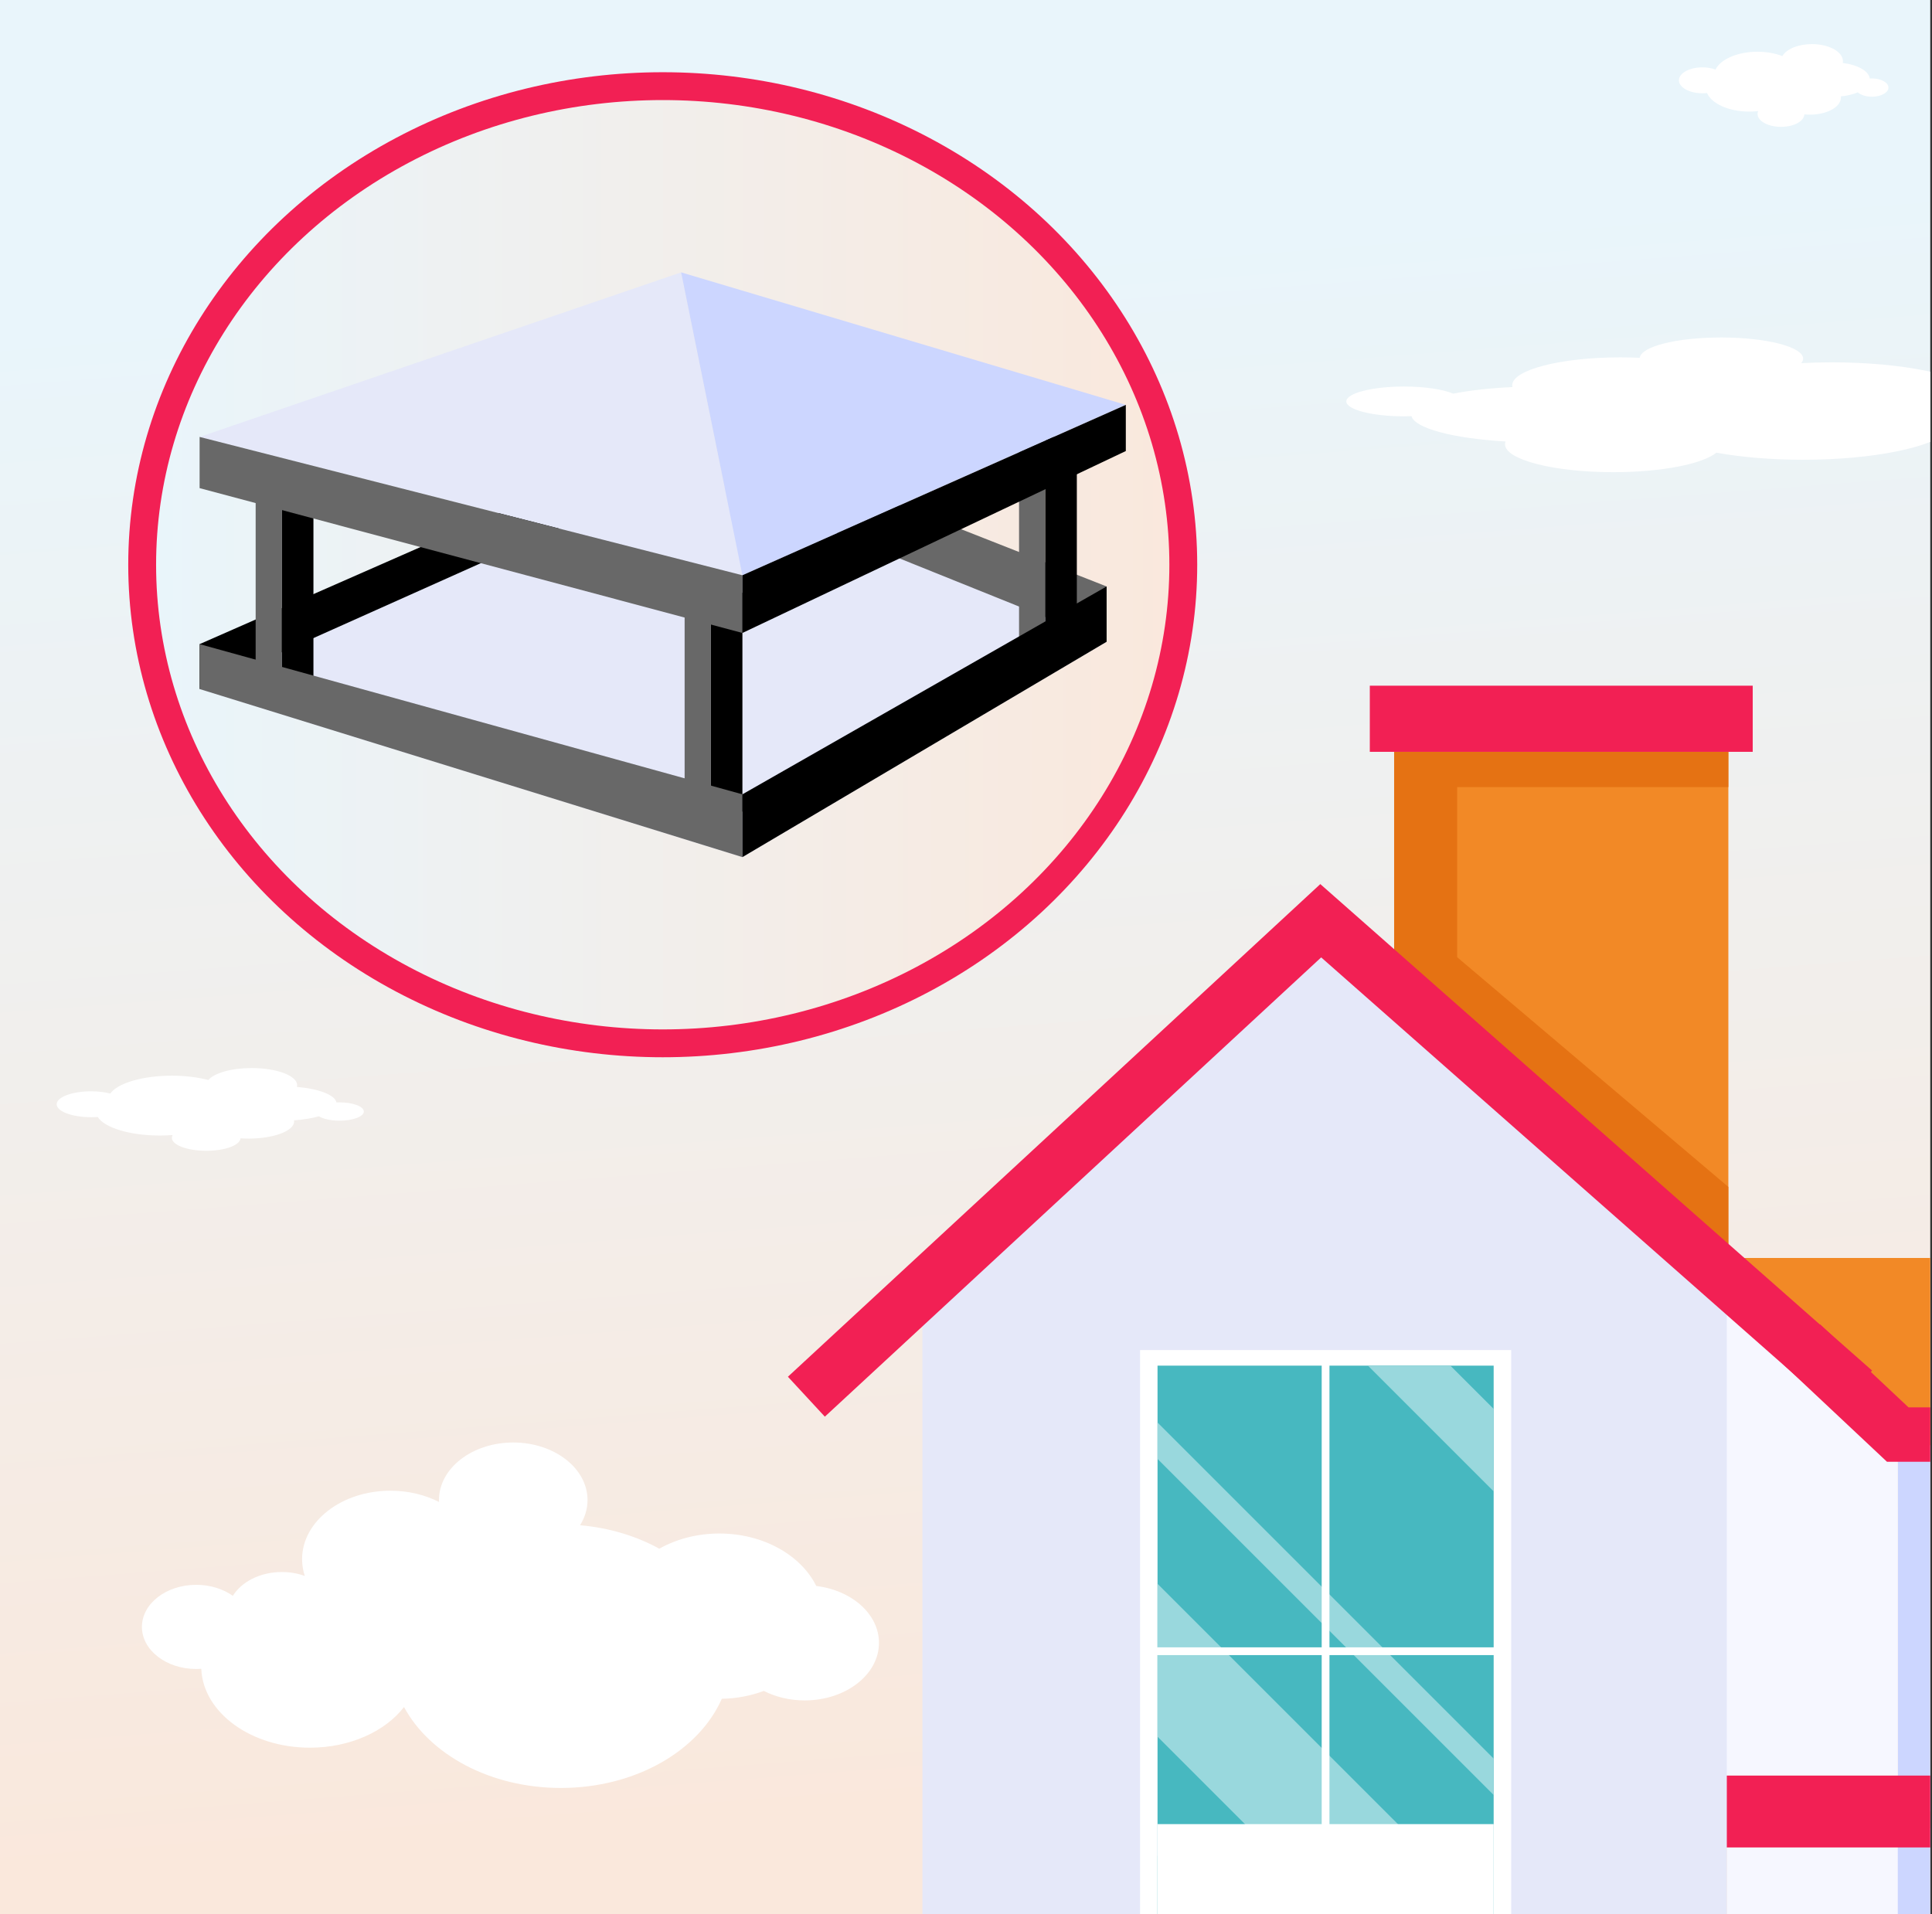 <?xml version="1.0" encoding="UTF-8"?>
<svg id="main_group" data-name="main group" xmlns="http://www.w3.org/2000/svg" xmlns:xlink="http://www.w3.org/1999/xlink" viewBox="0 0 555 550">
  <rect x="0" y="0" width="555" height="550" fill="#333333" stroke="none"/>
  <defs>
    <clipPath id="clippath">
      <rect x="-.5" width="555" height="550" style="fill: none;"/>
    </clipPath>
    <linearGradient id="_Градієнт_без_назви_5" data-name="Градієнт без назви 5" x1="262.16" y1="73.46" x2="296.49" y2="517.96" gradientUnits="userSpaceOnUse">
      <stop offset="0" stop-color="#e9f5fb"/>
      <stop offset="1" stop-color="#fae8dc"/>
    </linearGradient>
    <linearGradient id="_Градієнт_без_назви_5-2" data-name="Градієнт без назви 5" x1="40.84" y1="162.25" x2="339.91" y2="162.25" xlink:href="#_Градієнт_без_назви_5"/>
  </defs>
  <g id="main_group-2" data-name="main group">
    <g style="clip-path: url(#clippath);">
      <g id="group">
        <g id="background">
          <g id="background-2" data-name="background">
            <rect id="sky" x="-3.53" y="-2.19" width="562.68" height="556.58" style="fill: url(#_Градієнт_без_назви_5);"/>
          </g>
          <g id="clouds">
            <path d="M234.48,455.64c-4.37-8.81-15.18-15.06-27.83-15.06-6.43,0-12.38,1.62-17.26,4.36-6.57-3.62-14.34-6.01-22.76-6.74,1.37-2.19,2.15-4.64,2.15-7.23,0-9.13-9.55-16.54-21.34-16.54s-21.34,7.4-21.34,16.54c0,.18,.01,.37,.02,.55-4.01-2.05-8.8-3.24-13.96-3.24-14.02,0-25.38,8.81-25.38,19.68,0,1.66,.27,3.27,.77,4.81-2-.73-4.24-1.13-6.6-1.13-6.19,0-11.54,2.79-14.06,6.84-2.77-1.96-6.46-3.16-10.52-3.16-8.62,0-15.6,5.41-15.6,12.09s6.99,12.09,15.6,12.09c.49,0,.97-.02,1.45-.05,.52,12.58,14.29,22.66,31.21,22.66,11.55,0,21.63-4.7,27.03-11.68,7.38,13.66,24.77,23.25,45.07,23.25,21.45,0,39.65-10.72,46.22-25.62,4.31-.08,8.4-.88,12.07-2.26,3.37,1.72,7.4,2.73,11.74,2.73,11.78,0,21.34-7.41,21.34-16.54,0-8.26-7.81-15.1-18.02-16.34Z" style="fill: #fff;"/>
            <path d="M573.23,112.66c-1.57,0-3.11,.04-4.6,.12-4.49-4.97-21.74-8.68-42.36-8.68-3.03,0-5.98,.08-8.84,.23,.36-.42,.55-.86,.55-1.3,0-3.35-10.51-6.07-23.48-6.07s-23,2.59-23.46,5.84c-1.8-.08-3.65-.13-5.55-.13-17.16,0-31.08,3.59-31.08,8.03,0,.17,.03,.34,.07,.51-6.45,.29-12.29,.95-17.01,1.89-2.91-1.23-8.16-2.05-14.14-2.05-9.15,0-16.58,1.92-16.58,4.28s7.42,4.28,16.58,4.28c.73,0,1.44-.01,2.15-.04,.97,3.51,12.13,6.41,27.01,7.27-.1,.26-.15,.53-.15,.79,0,4.43,13.91,8.03,31.08,8.03,13.89,0,25.64-2.35,29.63-5.6,7.06,1.28,15.66,2.03,24.93,2.03,20.18,0,37.14-3.55,42.06-8.36,3.76,.66,8.3,1.05,13.19,1.05,12.97,0,23.48-2.72,23.48-6.07s-10.51-6.07-23.48-6.07Z" style="fill: #fff;"/>
            <path d="M172.57,66.74c-.6,0-1.19,.03-1.76,.1-1.71-4.07-8.3-7.1-16.17-7.1-1.16,0-2.28,.07-3.37,.19,.14-.34,.21-.7,.21-1.06,0-2.74-4.01-4.96-8.97-4.96s-8.78,2.12-8.96,4.77c-.69-.07-1.39-.11-2.12-.11-6.55,0-11.87,2.94-11.87,6.56,0,.14,.01,.28,.03,.42-2.46,.23-4.69,.78-6.49,1.55-1.11-1-3.11-1.67-5.4-1.67-3.5,0-6.33,1.57-6.33,3.5s2.83,3.5,6.33,3.5c.28,0,.55-.01,.82-.03,.37,2.87,4.63,5.24,10.31,5.94-.04,.21-.06,.43-.06,.65,0,3.62,5.31,6.56,11.87,6.56,5.3,0,9.79-1.92,11.31-4.58,2.7,1.04,5.98,1.66,9.52,1.66,7.7,0,14.18-2.9,16.06-6.83,1.44,.54,3.17,.86,5.03,.86,4.95,0,8.97-2.22,8.97-4.96s-4.01-4.96-8.97-4.96Z" style="fill: #fff;"/>
            <path d="M489.06,26.8c.45,0,.89-.03,1.32-.07,1.29,3.05,6.23,5.33,12.14,5.33,.87,0,1.71-.05,2.53-.14-.1,.26-.16,.52-.16,.8,0,2.06,3.01,3.72,6.73,3.72s6.59-1.59,6.72-3.58c.52,.05,1.05,.08,1.59,.08,4.92,0,8.91-2.21,8.91-4.93,0-.11,0-.21-.02-.32,1.85-.18,3.52-.59,4.87-1.16,.84,.75,2.34,1.26,4.05,1.26,2.62,0,4.75-1.18,4.75-2.63s-2.13-2.63-4.75-2.63c-.21,0-.41,0-.62,.02-.28-2.15-3.48-3.93-7.74-4.46,.03-.16,.04-.32,.04-.49,0-2.72-3.99-4.93-8.91-4.93-3.98,0-7.35,1.44-8.49,3.44-2.02-.78-4.49-1.25-7.15-1.25-5.78,0-10.64,2.18-12.06,5.13-1.08-.41-2.38-.64-3.78-.64-3.72,0-6.73,1.67-6.73,3.72s3.01,3.72,6.73,3.72Z" style="fill: #fff;"/>
            <path d="M26.15,320.98c.66,0,1.31-.03,1.93-.07,1.89,3.05,9.14,5.33,17.81,5.33,1.27,0,2.51-.05,3.71-.14-.15,.26-.23,.52-.23,.8,0,2.06,4.42,3.72,9.87,3.72s9.67-1.59,9.86-3.58c.76,.05,1.54,.08,2.33,.08,7.21,0,13.06-2.21,13.06-4.93,0-.11-.01-.21-.03-.32,2.71-.18,5.16-.59,7.15-1.16,1.22,.75,3.43,1.26,5.94,1.26,3.85,0,6.97-1.18,6.97-2.63s-3.12-2.63-6.97-2.63c-.31,0-.61,0-.9,.02-.41-2.15-5.1-3.93-11.35-4.46,.04-.16,.06-.32,.06-.49,0-2.72-5.85-4.93-13.06-4.93-5.84,0-10.78,1.44-12.45,3.44-2.97-.78-6.58-1.25-10.48-1.25-8.48,0-15.61,2.18-17.68,5.13-1.58-.41-3.49-.64-5.54-.64-5.45,0-9.87,1.67-9.87,3.72s4.42,3.72,9.87,3.72Z" style="fill: #fff;"/>
          </g>
        </g>
        <g id="house">
          <g id="house-2" data-name="house">
            <rect x="400.5" y="216" width="96" height="176" style="fill: #f28926;"/>
            <polygon points="418.59 226.13 418.59 275 496.5 341 496.5 392 416.78 392 400.5 387.46 400.5 216 496.5 216 496.5 226.13 418.59 226.13" style="fill: #e57213;"/>
            <rect x="393.5" y="197" width="110" height="19" style="fill: #f22054;"/>
            <polygon points="858.31 361.42 471.63 361.42 471.63 419.97 782.87 419.97 858.31 361.42" style="fill: #f28926;"/>
            <rect x="531.22" y="525.19" width="179.17" height="196.47" transform="translate(1241.62 1246.85) rotate(-180)" style="fill: #ccd6ff;"/>
            <polygon points="545.17 515.7 545.17 721.66 496.06 764.08 496.06 522.17 545.17 515.7" style="fill: #f6f7ff;"/>
            <polygon points="708.2 415.23 545.17 415.23 545.17 520.44 716.18 520.44 708.2 415.23" style="fill: #ccd6ff;"/>
            <polygon points="545.17 415.23 503.18 373.66 480.13 353.34 484.17 520.53 545.17 520.44 545.17 415.23" style="fill: #f6f7ff;"/>
            <polygon points="542.07 419.97 716.18 419.97 716.18 404.34 548.26 404.34 522.89 380.51 512.19 391.9 542.07 419.97" style="fill: #f22054;"/>
            <rect x="492.15" y="510.12" width="213.78" height="20.65" transform="translate(1198.08 1040.89) rotate(-180)" style="fill: #f22054;"/>
            <polygon points="264.98 764.08 496.06 764.08 496.06 373.55 379.64 273.46 264.98 373.55 264.98 764.08" style="fill: #e5e8f9;"/>
            <g>
              <rect x="327.5" y="387.88" width="106.61" height="328.76" style="fill: #fff;"/>
              <rect x="332.52" y="392.35" width="96.56" height="319.83" style="fill: #47b8c0;"/>
              <polygon points="392.96 392.35 429.08 428.47 429.08 404.78 416.64 392.35 392.96 392.35" style="fill: #99d8dd;"/>
              <polygon points="332.52 533.16 332.52 556.85 429.08 653.41 429.08 629.72 332.52 533.16" style="fill: #99d8dd;"/>
              <polygon points="332.52 455.02 332.52 498.95 429.08 595.52 429.08 551.58 332.52 455.02" style="fill: #99d8dd;"/>
              <polygon points="332.52 408.69 332.52 419.14 429.08 515.7 429.08 505.25 332.52 408.69" style="fill: #99d8dd;"/>
              <rect x="332.52" y="524.07" width="96.56" height="37.95" style="fill: #fff;"/>
              <rect x="379.68" y="390.69" width="2.23" height="323.64" style="fill: #fff;"/>
              <rect x="330.02" y="473.28" width="101.29" height="2.23" style="fill: #fff;"/>
            </g>
            <polygon points="236.95 407.01 379.53 275.06 527.46 405.49 537.79 393.76 379.28 254 226.34 395.54 236.95 407.01" style="fill: #f22054;"/>
          </g>
        </g>
        <g id="cover">
          <ellipse cx="190.38" cy="162.25" rx="149.54" ry="137.5" style="fill: url(#_Градієнт_без_назви_5-2); stroke: #f22054; stroke-miterlimit: 10; stroke-width: 8px;"/>
          <g>
            <polygon points="317.89 168.49 208.74 125.53 208.74 142.89 317.89 184.38 317.89 168.49" style="fill: #686868;"/>
            <polygon points="57.34 185.06 204.21 120.52 204.21 135.59 57.34 197.96 57.34 185.06"/>
            <polygon points="196.67 135.59 57.34 197.96 213.27 246.25 317.89 184.38 196.67 135.59" style="fill: #e5e8f9;"/>
            <rect x="73.44" y="135.59" width="7.54" height="62.87" style="fill: #686868;"/>
            <rect x="80.98" y="135.59" width="9.05" height="62.87" transform="translate(171.02 334.06) rotate(180)"/>
            <rect x="196.67" y="170.3" width="7.54" height="62.87" style="fill: #686868;"/>
            <rect x="204.21" y="170.3" width="9.05" height="62.87" transform="translate(417.48 403.47) rotate(180)"/>
            <rect x="292.74" y="125.53" width="7.54" height="62.87" style="fill: #686868;"/>
            <rect x="300.29" y="125.53" width="9.05" height="62.87" transform="translate(609.63 313.94) rotate(180)"/>
            <polygon points="195.66 78.25 57.34 125.53 213.27 165.27 195.66 78.25" style="fill: #e5e8f9;"/>
            <polyline points="213.27 165.27 323.41 116.32 195.66 78.25 213.27 165.27" style="fill: #ccd6ff;"/>
            <polygon points="57.34 125.53 57.34 140.24 213.27 181.85 213.27 165.27 57.34 125.53" style="fill: #686868;"/>
            <polygon points="213.27 181.85 323.41 129.58 323.41 116.32 213.27 165.27 213.27 181.85"/>
            <polygon points="57.34 197.96 57.34 185.06 213.27 228.21 213.27 246.25 57.34 197.96" style="fill: #686868;"/>
            <polygon points="213.27 228.21 317.89 168.49 317.89 184.38 213.27 246.25 213.27 228.21"/>
          </g>
        </g>
      </g>
    </g>
  </g>
</svg>